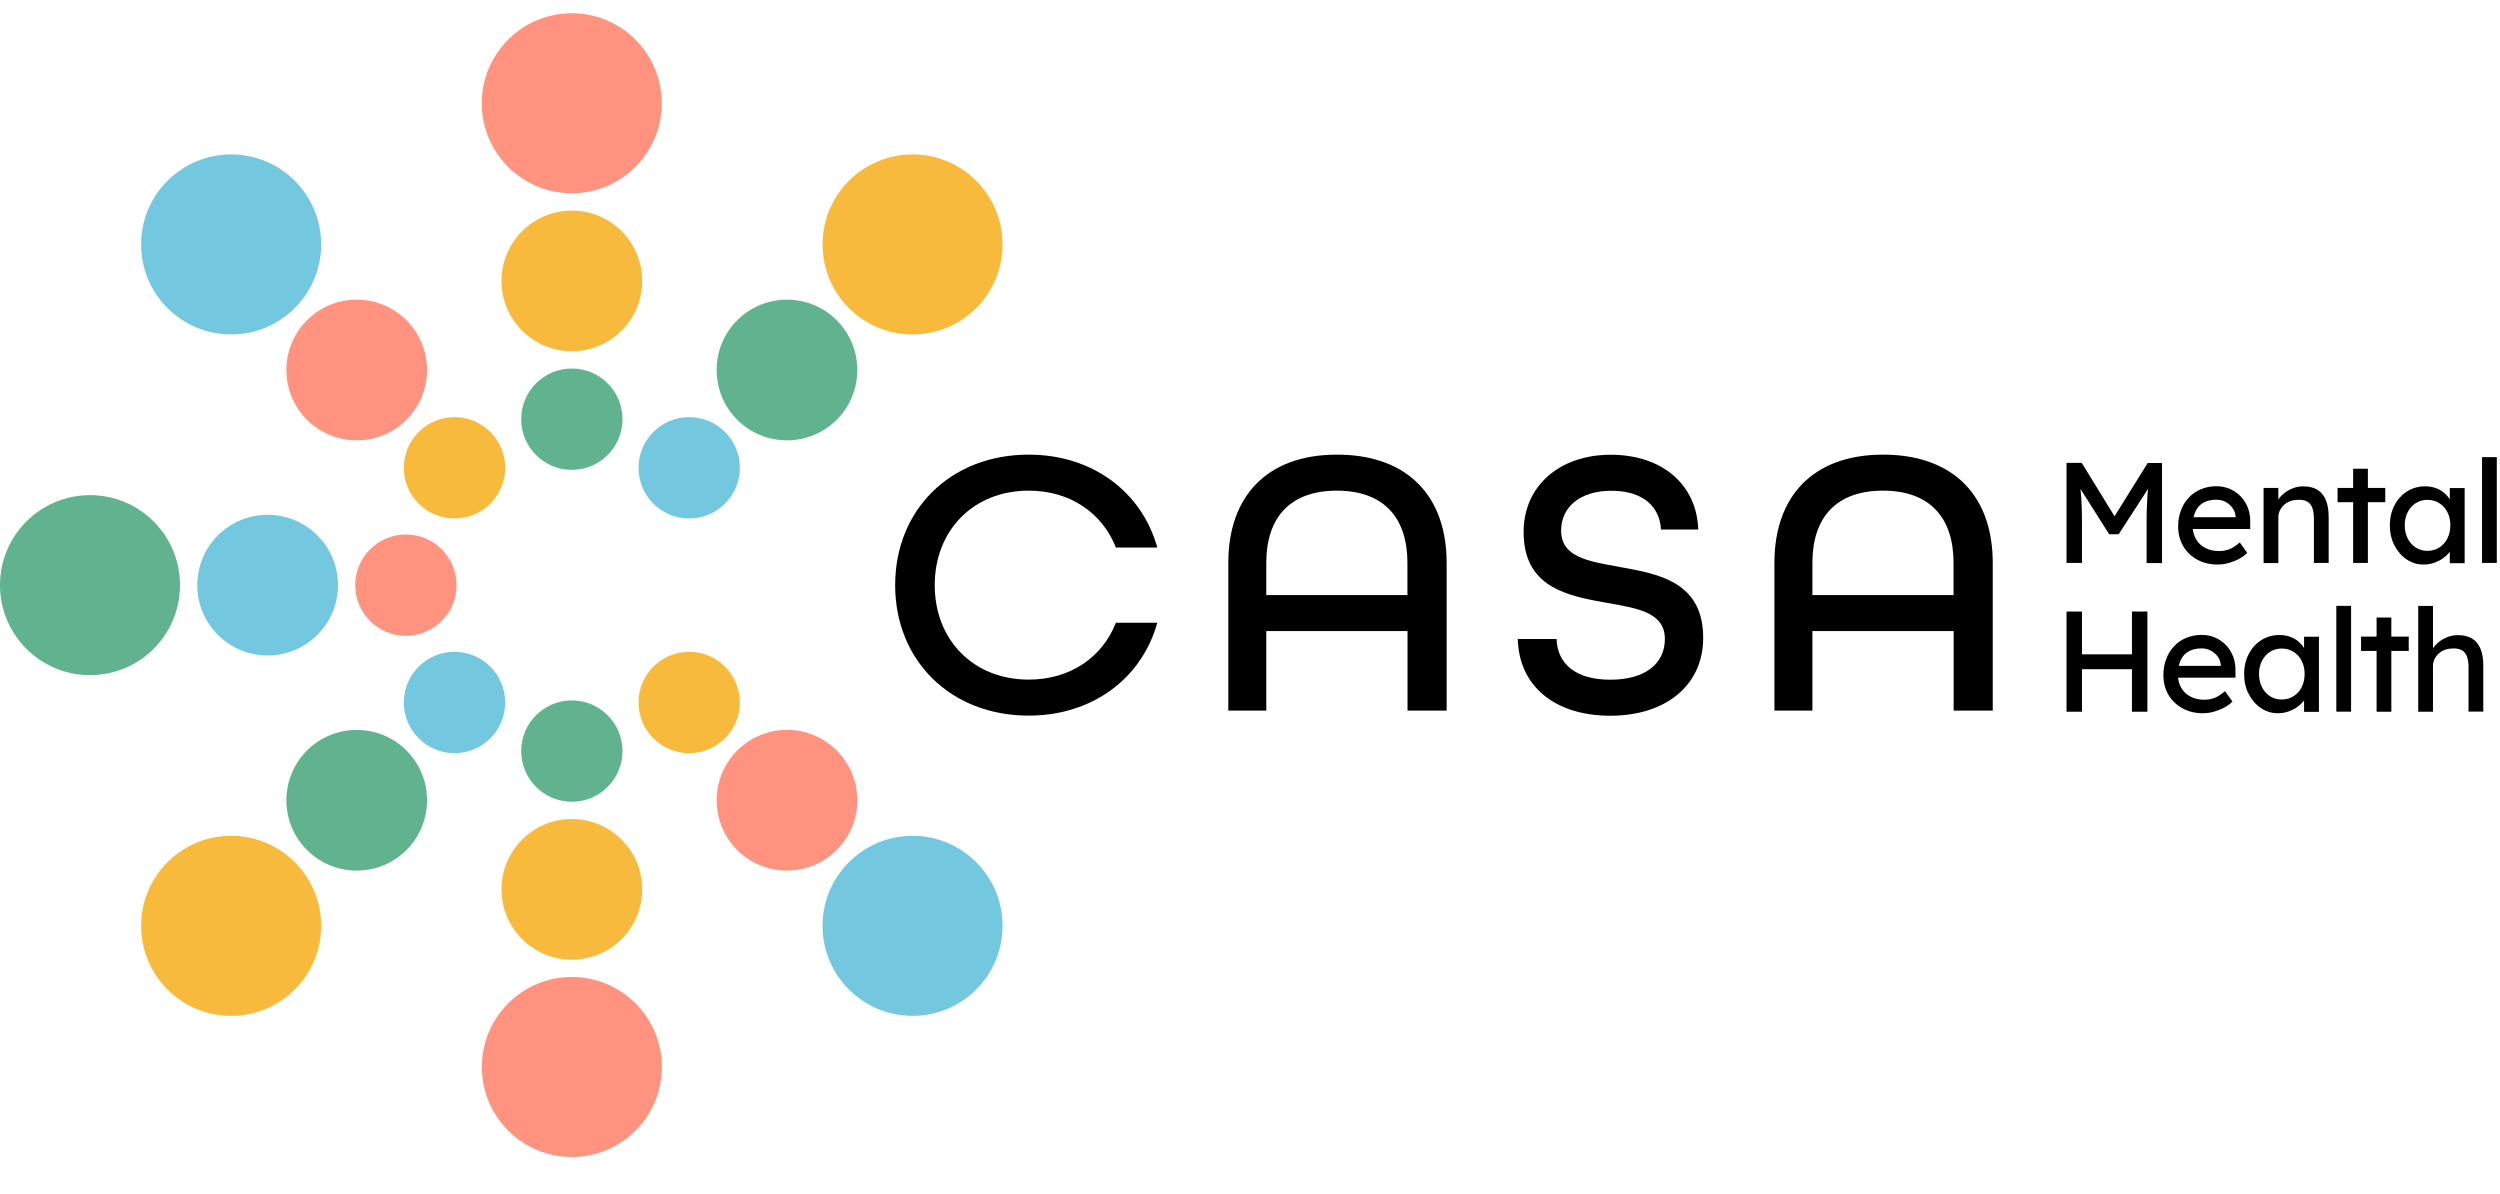 <svg xmlns="http://www.w3.org/2000/svg" xmlns:xlink="http://www.w3.org/1999/xlink" width="157px" height="75px" viewBox="0 0 157.0 75.0"><defs><clipPath id="i0"><path d="M0.955,0 L3.015,3.352 L5.099,0.007 L5.997,0.007 L5.997,6.292 L5.028,6.292 L5.028,3.713 C5.028,3.175 5.042,2.686 5.071,2.255 C5.078,2.047 5.099,1.839 5.121,1.63 L3.275,4.482 L2.679,4.482 L0.876,1.638 C0.898,1.824 0.912,2.011 0.927,2.205 C0.955,2.622 0.97,3.124 0.97,3.706 L0.97,6.285 L0,6.285 L0,0 L0.955,0 Z"></path></clipPath><clipPath id="i1"><path d="M2.399,0 C2.708,0 2.988,0.057 3.254,0.172 C3.519,0.287 3.749,0.452 3.943,0.654 C4.137,0.862 4.281,1.099 4.388,1.379 C4.489,1.659 4.539,1.961 4.525,2.291 L4.525,2.686 L0.919,2.686 C0.948,2.923 1.013,3.124 1.113,3.311 C1.25,3.555 1.444,3.742 1.695,3.871 C1.946,4.008 2.234,4.072 2.564,4.072 C2.801,4.072 3.017,4.036 3.218,3.957 C3.419,3.878 3.634,3.735 3.871,3.534 L4.338,4.187 C4.194,4.331 4.022,4.46 3.814,4.568 C3.613,4.676 3.39,4.762 3.16,4.827 C2.93,4.891 2.708,4.92 2.485,4.92 C2.004,4.92 1.573,4.819 1.199,4.611 C0.819,4.403 0.531,4.123 0.316,3.764 C0.108,3.404 0,2.988 0,2.521 C0,2.155 0.057,1.817 0.18,1.508 C0.294,1.199 0.46,0.934 0.675,0.711 C0.883,0.481 1.142,0.309 1.436,0.187 C1.731,0.065 2.054,0 2.399,0 Z M2.406,0.848 C2.083,0.848 1.81,0.912 1.587,1.034 C1.372,1.156 1.207,1.336 1.092,1.573 C1.041,1.688 0.998,1.81 0.97,1.946 L3.606,1.946 L3.606,1.882 C3.584,1.681 3.519,1.508 3.404,1.35 C3.29,1.199 3.146,1.077 2.973,0.984 C2.801,0.891 2.607,0.848 2.406,0.848 Z"></path></clipPath><clipPath id="i2"><path d="M2.471,0 C2.83,0 3.132,0.065 3.369,0.208 C3.606,0.352 3.785,0.567 3.907,0.855 C4.029,1.142 4.087,1.501 4.087,1.939 L4.087,4.812 L3.16,4.812 L3.16,2.004 C3.16,1.738 3.124,1.515 3.053,1.336 C2.981,1.156 2.873,1.027 2.722,0.948 C2.571,0.869 2.385,0.833 2.162,0.848 C1.982,0.848 1.817,0.876 1.666,0.934 C1.523,0.991 1.386,1.07 1.278,1.171 C1.171,1.271 1.085,1.386 1.02,1.523 C0.955,1.659 0.927,1.803 0.927,1.961 L0.927,4.819 L0,4.819 L0,0.101 L0.927,0.101 L0.927,0.833 C0.977,0.747 1.041,0.668 1.113,0.596 C1.286,0.417 1.494,0.273 1.731,0.165 C1.975,0.057 2.219,0 2.471,0 Z"></path></clipPath><clipPath id="i3"><path d="M1.903,0 L1.903,1.207 L2.995,1.207 L2.995,2.104 L1.903,2.104 L1.903,5.918 L0.977,5.918 L0.977,2.104 L0,2.104 L0,1.207 L0.977,1.207 L0.977,0 L1.903,0 Z"></path></clipPath><clipPath id="i4"><path d="M2.205,0 C2.449,0 2.679,0.036 2.88,0.108 C3.081,0.18 3.261,0.28 3.412,0.409 C3.548,0.531 3.67,0.668 3.764,0.819 L3.764,0.108 L4.697,0.108 L4.697,4.827 L3.764,4.827 L3.764,4.108 L3.673,4.219 C3.578,4.326 3.469,4.426 3.34,4.518 C3.167,4.64 2.981,4.733 2.772,4.805 C2.564,4.877 2.349,4.913 2.119,4.913 C1.731,4.913 1.379,4.805 1.056,4.59 C0.733,4.374 0.481,4.08 0.287,3.706 C0.093,3.333 0,2.923 0,2.449 C0,1.975 0.101,1.551 0.294,1.185 C0.488,0.812 0.754,0.524 1.085,0.316 C1.422,0.108 1.788,0 2.205,0 Z M2.356,0.848 C2.083,0.848 1.839,0.919 1.623,1.056 C1.408,1.192 1.243,1.386 1.12,1.623 C0.998,1.867 0.934,2.126 0.934,2.442 C0.934,2.758 0.998,3.031 1.12,3.275 C1.243,3.512 1.408,3.706 1.623,3.843 C1.839,3.979 2.076,4.051 2.356,4.051 C2.636,4.051 2.887,3.979 3.103,3.843 C3.318,3.706 3.491,3.519 3.613,3.275 C3.735,3.031 3.799,2.751 3.799,2.442 C3.799,2.133 3.735,1.86 3.613,1.623 C3.491,1.379 3.318,1.192 3.103,1.056 C2.887,0.919 2.629,0.848 2.356,0.848 Z"></path></clipPath><clipPath id="i5"><path d="M0.927,0 L0.927,6.644 L0,6.644 L0,0 L0.927,0 Z"></path></clipPath><clipPath id="i6"><path d="M0.97,0 L0.97,2.686 L4.108,2.686 L4.108,0 L5.078,0 L5.078,6.292 L4.108,6.292 L4.108,3.62 L0.97,3.62 L0.97,6.292 L0,6.292 L0,0 L0.97,0 Z"></path></clipPath><clipPath id="i7"><path d="M2.399,0 C2.708,0 2.988,0.057 3.254,0.172 C3.519,0.287 3.749,0.452 3.943,0.654 C4.137,0.862 4.281,1.099 4.388,1.379 C4.489,1.659 4.539,1.961 4.525,2.291 L4.525,2.686 L0.919,2.686 C0.948,2.923 1.013,3.124 1.113,3.311 C1.25,3.555 1.444,3.742 1.695,3.871 C1.946,4.008 2.234,4.072 2.564,4.072 C2.801,4.072 3.017,4.036 3.218,3.957 C3.419,3.878 3.634,3.735 3.871,3.534 L4.338,4.187 C4.194,4.331 4.022,4.46 3.814,4.568 C3.613,4.676 3.39,4.762 3.16,4.827 C2.93,4.891 2.708,4.92 2.485,4.92 C2.004,4.92 1.573,4.819 1.199,4.611 C0.819,4.403 0.531,4.123 0.316,3.764 C0.108,3.404 0,2.988 0,2.521 C0,2.155 0.057,1.817 0.18,1.508 C0.294,1.199 0.46,0.934 0.675,0.711 C0.883,0.481 1.142,0.309 1.436,0.187 C1.731,0.065 2.054,0 2.399,0 Z M2.406,0.848 C2.083,0.848 1.81,0.912 1.587,1.034 C1.372,1.156 1.207,1.336 1.092,1.573 C1.041,1.688 0.998,1.81 0.97,1.946 L3.606,1.946 L3.606,1.882 C3.584,1.681 3.519,1.508 3.404,1.35 C3.29,1.199 3.146,1.077 2.973,0.984 C2.801,0.891 2.607,0.848 2.406,0.848 Z"></path></clipPath><clipPath id="i8"><path d="M2.205,0 C2.449,0 2.679,0.036 2.88,0.108 C3.081,0.18 3.261,0.28 3.412,0.409 C3.548,0.531 3.67,0.668 3.764,0.819 L3.764,0.108 L4.697,0.108 L4.697,4.827 L3.764,4.827 L3.764,4.108 L3.673,4.219 C3.578,4.326 3.469,4.426 3.34,4.518 C3.167,4.64 2.981,4.733 2.772,4.805 C2.564,4.877 2.349,4.913 2.119,4.913 C1.731,4.913 1.379,4.805 1.056,4.59 C0.733,4.374 0.481,4.08 0.287,3.706 C0.093,3.333 0,2.923 0,2.449 C0,1.975 0.101,1.551 0.294,1.185 C0.488,0.812 0.754,0.524 1.085,0.316 C1.422,0.108 1.788,0 2.205,0 Z M2.356,0.848 C2.083,0.848 1.839,0.919 1.623,1.056 C1.408,1.192 1.243,1.386 1.12,1.623 C0.998,1.867 0.934,2.126 0.934,2.442 C0.934,2.758 0.998,3.031 1.12,3.275 C1.243,3.512 1.408,3.706 1.623,3.843 C1.839,3.979 2.076,4.051 2.356,4.051 C2.636,4.051 2.887,3.979 3.103,3.843 C3.318,3.706 3.491,3.519 3.613,3.275 C3.735,3.031 3.799,2.751 3.799,2.442 C3.799,2.133 3.735,1.86 3.613,1.623 C3.491,1.379 3.318,1.192 3.103,1.056 C2.887,0.919 2.629,0.848 2.356,0.848 Z"></path></clipPath><clipPath id="i9"><path d="M0.927,0 L0.927,6.644 L0,6.644 L0,0 L0.927,0 Z"></path></clipPath><clipPath id="i10"><path d="M1.903,0 L1.903,1.199 L2.995,1.199 L2.995,2.097 L1.903,2.097 L1.903,5.918 L0.977,5.918 L0.977,2.097 L0,2.097 L0,1.199 L0.977,1.199 L0.977,0 L1.903,0 Z"></path></clipPath><clipPath id="i11"><path d="M0.927,0 L0.927,2.665 C0.977,2.578 1.041,2.499 1.113,2.428 C1.286,2.248 1.494,2.104 1.731,1.997 C1.975,1.889 2.219,1.832 2.471,1.832 C2.83,1.832 3.132,1.896 3.369,2.04 C3.606,2.176 3.785,2.392 3.907,2.679 C4.029,2.966 4.087,3.325 4.087,3.764 L4.087,6.636 L3.16,6.636 L3.16,3.828 C3.16,3.562 3.124,3.34 3.053,3.16 C2.981,2.981 2.873,2.851 2.722,2.772 C2.571,2.693 2.385,2.657 2.162,2.672 C1.982,2.672 1.817,2.701 1.666,2.758 C1.523,2.815 1.386,2.894 1.278,2.995 C1.171,3.096 1.085,3.211 1.02,3.347 C0.955,3.483 0.927,3.627 0.927,3.785 L0.927,6.644 L0,6.644 L0,0 L0.927,0 Z"></path></clipPath><clipPath id="i12"><path d="M5.653,0 C8.774,0 11.305,2.531 11.305,5.653 C11.305,8.774 8.774,11.305 5.653,11.305 C2.531,11.305 0,8.774 0,5.653 C0,2.531 2.531,0 5.653,0 Z"></path></clipPath><clipPath id="i13"><path d="M4.417,0 C6.857,0 8.834,1.978 8.834,4.417 C8.834,6.857 6.857,8.834 4.417,8.834 C1.978,8.834 0,6.857 0,4.417 C0,1.978 1.978,0 4.417,0 Z"></path></clipPath><clipPath id="i14"><path d="M3.182,0 C4.934,0 6.364,1.429 6.364,3.182 C6.364,4.934 4.941,6.364 3.182,6.364 C1.429,6.364 0,4.934 0,3.182 C0,1.429 1.429,0 3.182,0 Z"></path></clipPath><clipPath id="i15"><path d="M5.653,0 C8.774,0 11.305,2.531 11.305,5.653 C11.305,8.774 8.774,11.305 5.653,11.305 C2.531,11.305 0,8.774 0,5.653 C0,2.531 2.531,0 5.653,0 Z"></path></clipPath><clipPath id="i16"><path d="M4.417,0 C6.857,0 8.834,1.978 8.834,4.417 C8.834,6.857 6.857,8.834 4.417,8.834 C1.978,8.834 0,6.857 0,4.417 C0,1.978 1.978,0 4.417,0 Z"></path></clipPath><clipPath id="i17"><path d="M3.182,0 C4.939,0 6.364,1.425 6.364,3.182 C6.364,4.939 4.939,6.364 3.182,6.364 C1.425,6.364 0,4.939 0,3.182 C0,1.425 1.425,0 3.182,0 Z"></path></clipPath><clipPath id="i18"><path d="M5.653,0 C8.774,0 11.305,2.531 11.305,5.653 C11.305,8.774 8.774,11.305 5.653,11.305 C2.531,11.305 0,8.774 0,5.653 C0,2.531 2.531,0 5.653,0 Z"></path></clipPath><clipPath id="i19"><path d="M1.293,1.293 C3.017,-0.431 5.818,-0.431 7.541,1.293 C9.265,3.017 9.265,5.818 7.541,7.541 C5.818,9.265 3.017,9.265 1.293,7.541 C-0.431,5.818 -0.431,3.017 1.293,1.293 Z"></path></clipPath><clipPath id="i20"><path d="M3.182,0 C4.939,0 6.364,1.425 6.364,3.182 C6.364,4.939 4.939,6.364 3.182,6.364 C1.425,6.364 0,4.939 0,3.182 C0,1.425 1.425,0 3.182,0 Z"></path></clipPath><clipPath id="i21"><path d="M5.653,0 C8.774,0 11.305,2.531 11.305,5.653 C11.305,8.774 8.774,11.305 5.653,11.305 C2.531,11.305 0,8.774 0,5.653 C0,2.531 2.531,0 5.653,0 Z"></path></clipPath><clipPath id="i22"><path d="M1.293,1.293 C3.017,-0.431 5.818,-0.431 7.541,1.293 C9.265,3.017 9.265,5.818 7.541,7.541 C5.818,9.265 3.017,9.265 1.293,7.541 C-0.431,5.818 -0.431,3.017 1.293,1.293 Z"></path></clipPath><clipPath id="i23"><path d="M3.182,0 C4.939,0 6.364,1.425 6.364,3.182 C6.364,4.939 4.939,6.364 3.182,6.364 C1.425,6.364 0,4.939 0,3.182 C0,1.425 1.425,0 3.182,0 Z"></path></clipPath><clipPath id="i24"><path d="M5.653,0 C8.774,0 11.305,2.531 11.305,5.653 C11.305,8.774 8.774,11.305 5.653,11.305 C2.531,11.305 0,8.774 0,5.653 C0,2.531 2.531,0 5.653,0 Z"></path></clipPath><clipPath id="i25"><path d="M4.417,0 C6.857,0 8.834,1.978 8.834,4.417 C8.834,6.857 6.857,8.834 4.417,8.834 C1.978,8.834 0,6.857 0,4.417 C0,1.978 1.978,0 4.417,0 Z"></path></clipPath><clipPath id="i26"><path d="M3.182,0 C4.939,0 6.364,1.425 6.364,3.182 C6.364,4.939 4.939,6.364 3.182,6.364 C1.425,6.364 0,4.939 0,3.182 C0,1.425 1.425,0 3.182,0 Z"></path></clipPath><clipPath id="i27"><path d="M1.293,1.293 C3.017,-0.431 5.818,-0.431 7.541,1.293 C9.265,3.017 9.265,5.818 7.541,7.541 C5.818,9.265 3.017,9.265 1.293,7.541 C-0.431,5.818 -0.431,3.017 1.293,1.293 Z"></path></clipPath><clipPath id="i28"><path d="M3.182,0 C4.939,0 6.364,1.425 6.364,3.182 C6.364,4.939 4.939,6.364 3.182,6.364 C1.425,6.364 0,4.939 0,3.182 C0,1.425 1.425,0 3.182,0 Z"></path></clipPath><clipPath id="i29"><path d="M1.293,1.293 C3.017,-0.431 5.818,-0.431 7.541,1.293 C9.265,3.017 9.265,5.818 7.541,7.541 C5.818,9.265 3.017,9.265 1.293,7.541 C-0.431,5.818 -0.431,3.017 1.293,1.293 Z"></path></clipPath><clipPath id="i30"><path d="M8.389,0 C12.411,0 15.5,2.363 16.462,5.832 L13.862,5.832 C13.014,3.685 11.018,2.262 8.389,2.262 C4.898,2.262 2.485,4.769 2.485,8.195 C2.485,11.621 4.891,14.128 8.389,14.128 C11.018,14.128 13.022,12.706 13.862,10.558 L16.462,10.558 C15.5,14.027 12.411,16.39 8.389,16.39 C3.469,16.39 0,12.921 0,8.195 C0,3.469 3.469,0 8.389,0 Z"></path></clipPath><clipPath id="i31"><path d="M7.092,0.003 C11.377,0.11 13.711,2.708 13.711,6.795 L13.711,16.074 L11.255,16.074 L11.255,11.082 L2.385,11.082 L2.385,16.074 L0,16.074 L0,6.795 C0,2.629 2.413,0 6.823,0 L6.82,0 Z M6.816,2.262 C3.878,2.262 2.385,3.95 2.385,6.795 L2.385,8.82 L11.248,8.82 L11.248,6.795 C11.248,3.95 9.754,2.262 6.816,2.262 Z"></path></clipPath><clipPath id="i32"><path d="M5.839,0 C9.071,0 11.24,1.875 11.334,4.697 L8.992,4.697 C8.92,3.297 7.908,2.262 5.882,2.262 C3.857,2.262 2.722,3.325 2.722,4.769 C2.722,6.428 4.432,6.694 6.335,7.032 L6.342,7.039 C6.457,7.059 6.573,7.08 6.69,7.1 L7.04,7.165 C9.321,7.593 11.643,8.287 11.643,11.499 C11.643,14.508 9.258,16.39 5.811,16.39 C2.363,16.39 0.072,14.559 0,11.571 L2.435,11.571 C2.485,13.115 3.613,14.128 5.811,14.128 C8.008,14.128 9.237,13.115 9.237,11.571 C9.237,9.912 7.549,9.646 5.645,9.308 C5.531,9.288 5.416,9.267 5.301,9.247 L4.953,9.183 C2.688,8.754 0.366,8.06 0.366,4.848 C0.366,1.975 2.607,0 5.839,0 Z"></path></clipPath><clipPath id="i33"><path d="M7.092,0.003 C11.377,0.11 13.711,2.708 13.711,6.795 L13.711,16.074 L11.255,16.074 L11.255,11.082 L2.385,11.082 L2.385,16.074 L0,16.074 L0,6.795 C0,2.629 2.413,0 6.823,0 L6.82,0 Z M6.816,2.262 C3.878,2.262 2.385,3.95 2.385,6.795 L2.385,8.82 L11.248,8.82 L11.248,6.795 C11.248,3.95 9.754,2.262 6.816,2.262 Z"></path></clipPath></defs><g transform="translate(-762.0 -10.0)"><g transform="translate(762.0 10)"><g transform="translate(129.778 28.71)"><g transform="translate(2.042810365310288e-14 0.359)"><g clip-path="url(#i0)"><polygon points="0,0 5.997,0 5.997,6.292 0,6.292 0,0" stroke="none" fill="#000000"></polygon></g></g><g transform="translate(7.01 1.824)"><g clip-path="url(#i1)"><polygon points="0,0 4.527,0 4.527,4.92 0,4.92 0,0" stroke="none" fill="#000000"></polygon></g></g><g transform="translate(12.375 1.832)"><g clip-path="url(#i2)"><polygon points="0,0 4.087,0 4.087,4.819 0,4.819 0,0" stroke="none" fill="#000000"></polygon></g></g><g transform="translate(17.022 0.725)"><g clip-path="url(#i3)"><polygon points="0,0 2.995,0 2.995,5.918 0,5.918 0,0" stroke="none" fill="#000000"></polygon></g></g><g transform="translate(20.305 1.832)"><g clip-path="url(#i4)"><polygon points="0,0 4.697,0 4.697,4.913 0,4.913 0,0" stroke="none" fill="#000000"></polygon></g></g><g transform="translate(26.094 0.0)"><g clip-path="url(#i5)"><polygon points="0,0 0.927,0 0.927,6.644 0,6.644 0,0" stroke="none" fill="#000000"></polygon></g></g><g transform="translate(4.085620730620576e-14 9.337)"><g transform="translate(0.0 0.359)"><g clip-path="url(#i6)"><polygon points="0,0 5.078,0 5.078,6.292 0,6.292 0,0" stroke="none" fill="#000000"></polygon></g></g><g transform="translate(6.083 1.824)"><g clip-path="url(#i7)"><polygon points="0,0 4.527,0 4.527,4.92 0,4.92 0,0" stroke="none" fill="#000000"></polygon></g></g><g transform="translate(11.154 1.832)"><g clip-path="url(#i8)"><polygon points="0,0 4.697,0 4.697,4.913 0,4.913 0,0" stroke="none" fill="#000000"></polygon></g></g><g transform="translate(16.943 0.0)"><g clip-path="url(#i9)"><polygon points="0,0 0.927,0 0.927,6.644 0,6.644 0,0" stroke="none" fill="#000000"></polygon></g></g><g transform="translate(18.495 0.733)"><g clip-path="url(#i10)"><polygon points="0,0 2.995,0 2.995,5.918 0,5.918 0,0" stroke="none" fill="#000000"></polygon></g></g><g transform="translate(22.086 0.007)"><g clip-path="url(#i11)"><polygon points="0,0 4.087,0 4.087,6.644 0,6.644 0,0" stroke="none" fill="#000000"></polygon></g></g></g></g><g transform="translate(27.919 67.006) rotate(-45)"><g clip-path="url(#i12)"><polygon points="0,-3.63797881e-12 11.305,-3.63797881e-12 11.305,11.305 0,11.305 0,-3.63797881e-12" stroke="none" fill="#FF9380"></polygon></g></g><g transform="translate(31.495 51.434)"><g clip-path="url(#i13)"><polygon points="0,0 8.834,0 8.834,8.834 0,8.834 0,0" stroke="none" fill="#F7BA3C"></polygon></g></g><g transform="translate(32.73 43.986)"><g clip-path="url(#i14)"><polygon points="0,0 6.364,0 6.364,6.364 0,6.364 0,0" stroke="none" fill="#61B28F"></polygon></g></g><g transform="translate(29.423 1.811) rotate(-9.22)"><g clip-path="url(#i15)"><polygon points="0,-9.09494702e-13 11.305,-9.09494702e-13 11.305,11.305 0,11.305 0,-9.09494702e-13" stroke="none" fill="#FF9380"></polygon></g></g><g transform="translate(31.495 13.224)"><g clip-path="url(#i16)"><polygon points="0,0 8.834,0 8.834,8.834 0,8.834 0,0" stroke="none" fill="#F7BA3C"></polygon></g></g><g transform="translate(32.73 23.143)"><g clip-path="url(#i17)"><polygon points="0,0 6.364,0 6.364,6.364 0,6.364 0,0" stroke="none" fill="#61B28F"></polygon></g></g><g transform="translate(51.656 52.49)"><g clip-path="url(#i18)"><polygon points="0,0 11.305,0 11.305,11.305 0,11.305 0,0" stroke="none" fill="#73C7DE"></polygon></g></g><g transform="translate(45.005 45.839)"><g clip-path="url(#i19)"><polygon points="-1.33226763e-15,-1.33226763e-15 8.834,-1.33226763e-15 8.834,8.834 -1.33226763e-15,8.834 -1.33226763e-15,-1.33226763e-15" stroke="none" fill="#FF9380"></polygon></g></g><g transform="translate(40.099 40.934)"><g clip-path="url(#i20)"><polygon points="0,0 6.364,0 6.364,6.364 0,6.364 0,0" stroke="none" fill="#F7BA3C"></polygon></g></g><g transform="translate(8.863 9.698)"><g clip-path="url(#i21)"><polygon points="0,0 11.305,0 11.305,11.305 0,11.305 0,0" stroke="none" fill="#73C7DE"></polygon></g></g><g transform="translate(17.985 18.819)"><g clip-path="url(#i22)"><polygon points="1.33226763e-15,1.33226763e-15 8.834,1.33226763e-15 8.834,8.834 1.33226763e-15,8.834 1.33226763e-15,1.33226763e-15" stroke="none" fill="#FF9380"></polygon></g></g><g transform="translate(25.361 26.196)"><g clip-path="url(#i23)"><polygon points="0,0 6.364,0 6.364,6.364 0,6.364 0,0" stroke="none" fill="#F7BA3C"></polygon></g></g><g transform="translate(0.0 31.094)"><g clip-path="url(#i24)"><polygon points="0,0 11.305,0 11.305,11.305 0,11.305 0,0" stroke="none" fill="#61B28F"></polygon></g></g><g transform="translate(12.39 32.329)"><g clip-path="url(#i25)"><polygon points="0,0 8.834,0 8.834,8.834 0,8.834 0,0" stroke="none" fill="#73C7DE"></polygon></g></g><g transform="translate(22.308 33.565)"><g clip-path="url(#i26)"><polygon points="0,0 6.364,0 6.364,6.364 0,6.364 0,0" stroke="none" fill="#FF9380"></polygon></g></g><g transform="translate(8.863 52.49)"><g clip-path="url(#i21)"><polygon points="0,0 11.305,0 11.305,11.305 0,11.305 0,0" stroke="none" fill="#F7BA3C"></polygon></g></g><g transform="translate(17.985 45.839)"><g clip-path="url(#i27)"><polygon points="1.33226763e-15,-1.33226763e-15 8.834,-1.33226763e-15 8.834,8.834 1.33226763e-15,8.834 1.33226763e-15,-1.33226763e-15" stroke="none" fill="#61B28F"></polygon></g></g><g transform="translate(25.361 40.934)"><g clip-path="url(#i28)"><polygon points="0,0 6.364,0 6.364,6.364 0,6.364 0,0" stroke="none" fill="#73C7DE"></polygon></g></g><g transform="translate(51.656 9.698)"><g clip-path="url(#i18)"><polygon points="0,0 11.305,0 11.305,11.305 0,11.305 0,0" stroke="none" fill="#F7BA3C"></polygon></g></g><g transform="translate(45.005 18.819)"><g clip-path="url(#i29)"><polygon points="-1.33226763e-15,1.33226763e-15 8.834,1.33226763e-15 8.834,8.834 -1.33226763e-15,8.834 -1.33226763e-15,1.33226763e-15" stroke="none" fill="#61B28F"></polygon></g></g><g transform="translate(40.099 26.196)"><g clip-path="url(#i17)"><polygon points="0,0 6.364,0 6.364,6.364 0,6.364 0,0" stroke="none" fill="#73C7DE"></polygon></g></g><g transform="translate(56.216 28.551)"><g clip-path="url(#i30)"><polygon points="0,0 16.462,0 16.462,16.39 0,16.39 0,0" stroke="none" fill="#000000"></polygon></g><g transform="translate(20.922 0.0)"><g clip-path="url(#i31)"><polygon points="0,0 13.711,0 13.711,16.074 0,16.074 0,0" stroke="none" fill="#000000"></polygon></g></g><g transform="translate(39.101 0.007)"><g clip-path="url(#i32)"><polygon points="0,0 11.643,0 11.643,16.39 0,16.39 0,0" stroke="none" fill="#000000"></polygon></g></g><g transform="translate(55.218 0.0)"><g clip-path="url(#i33)"><polygon points="0,0 13.711,0 13.711,16.074 0,16.074 0,0" stroke="none" fill="#000000"></polygon></g></g></g></g></g></svg>